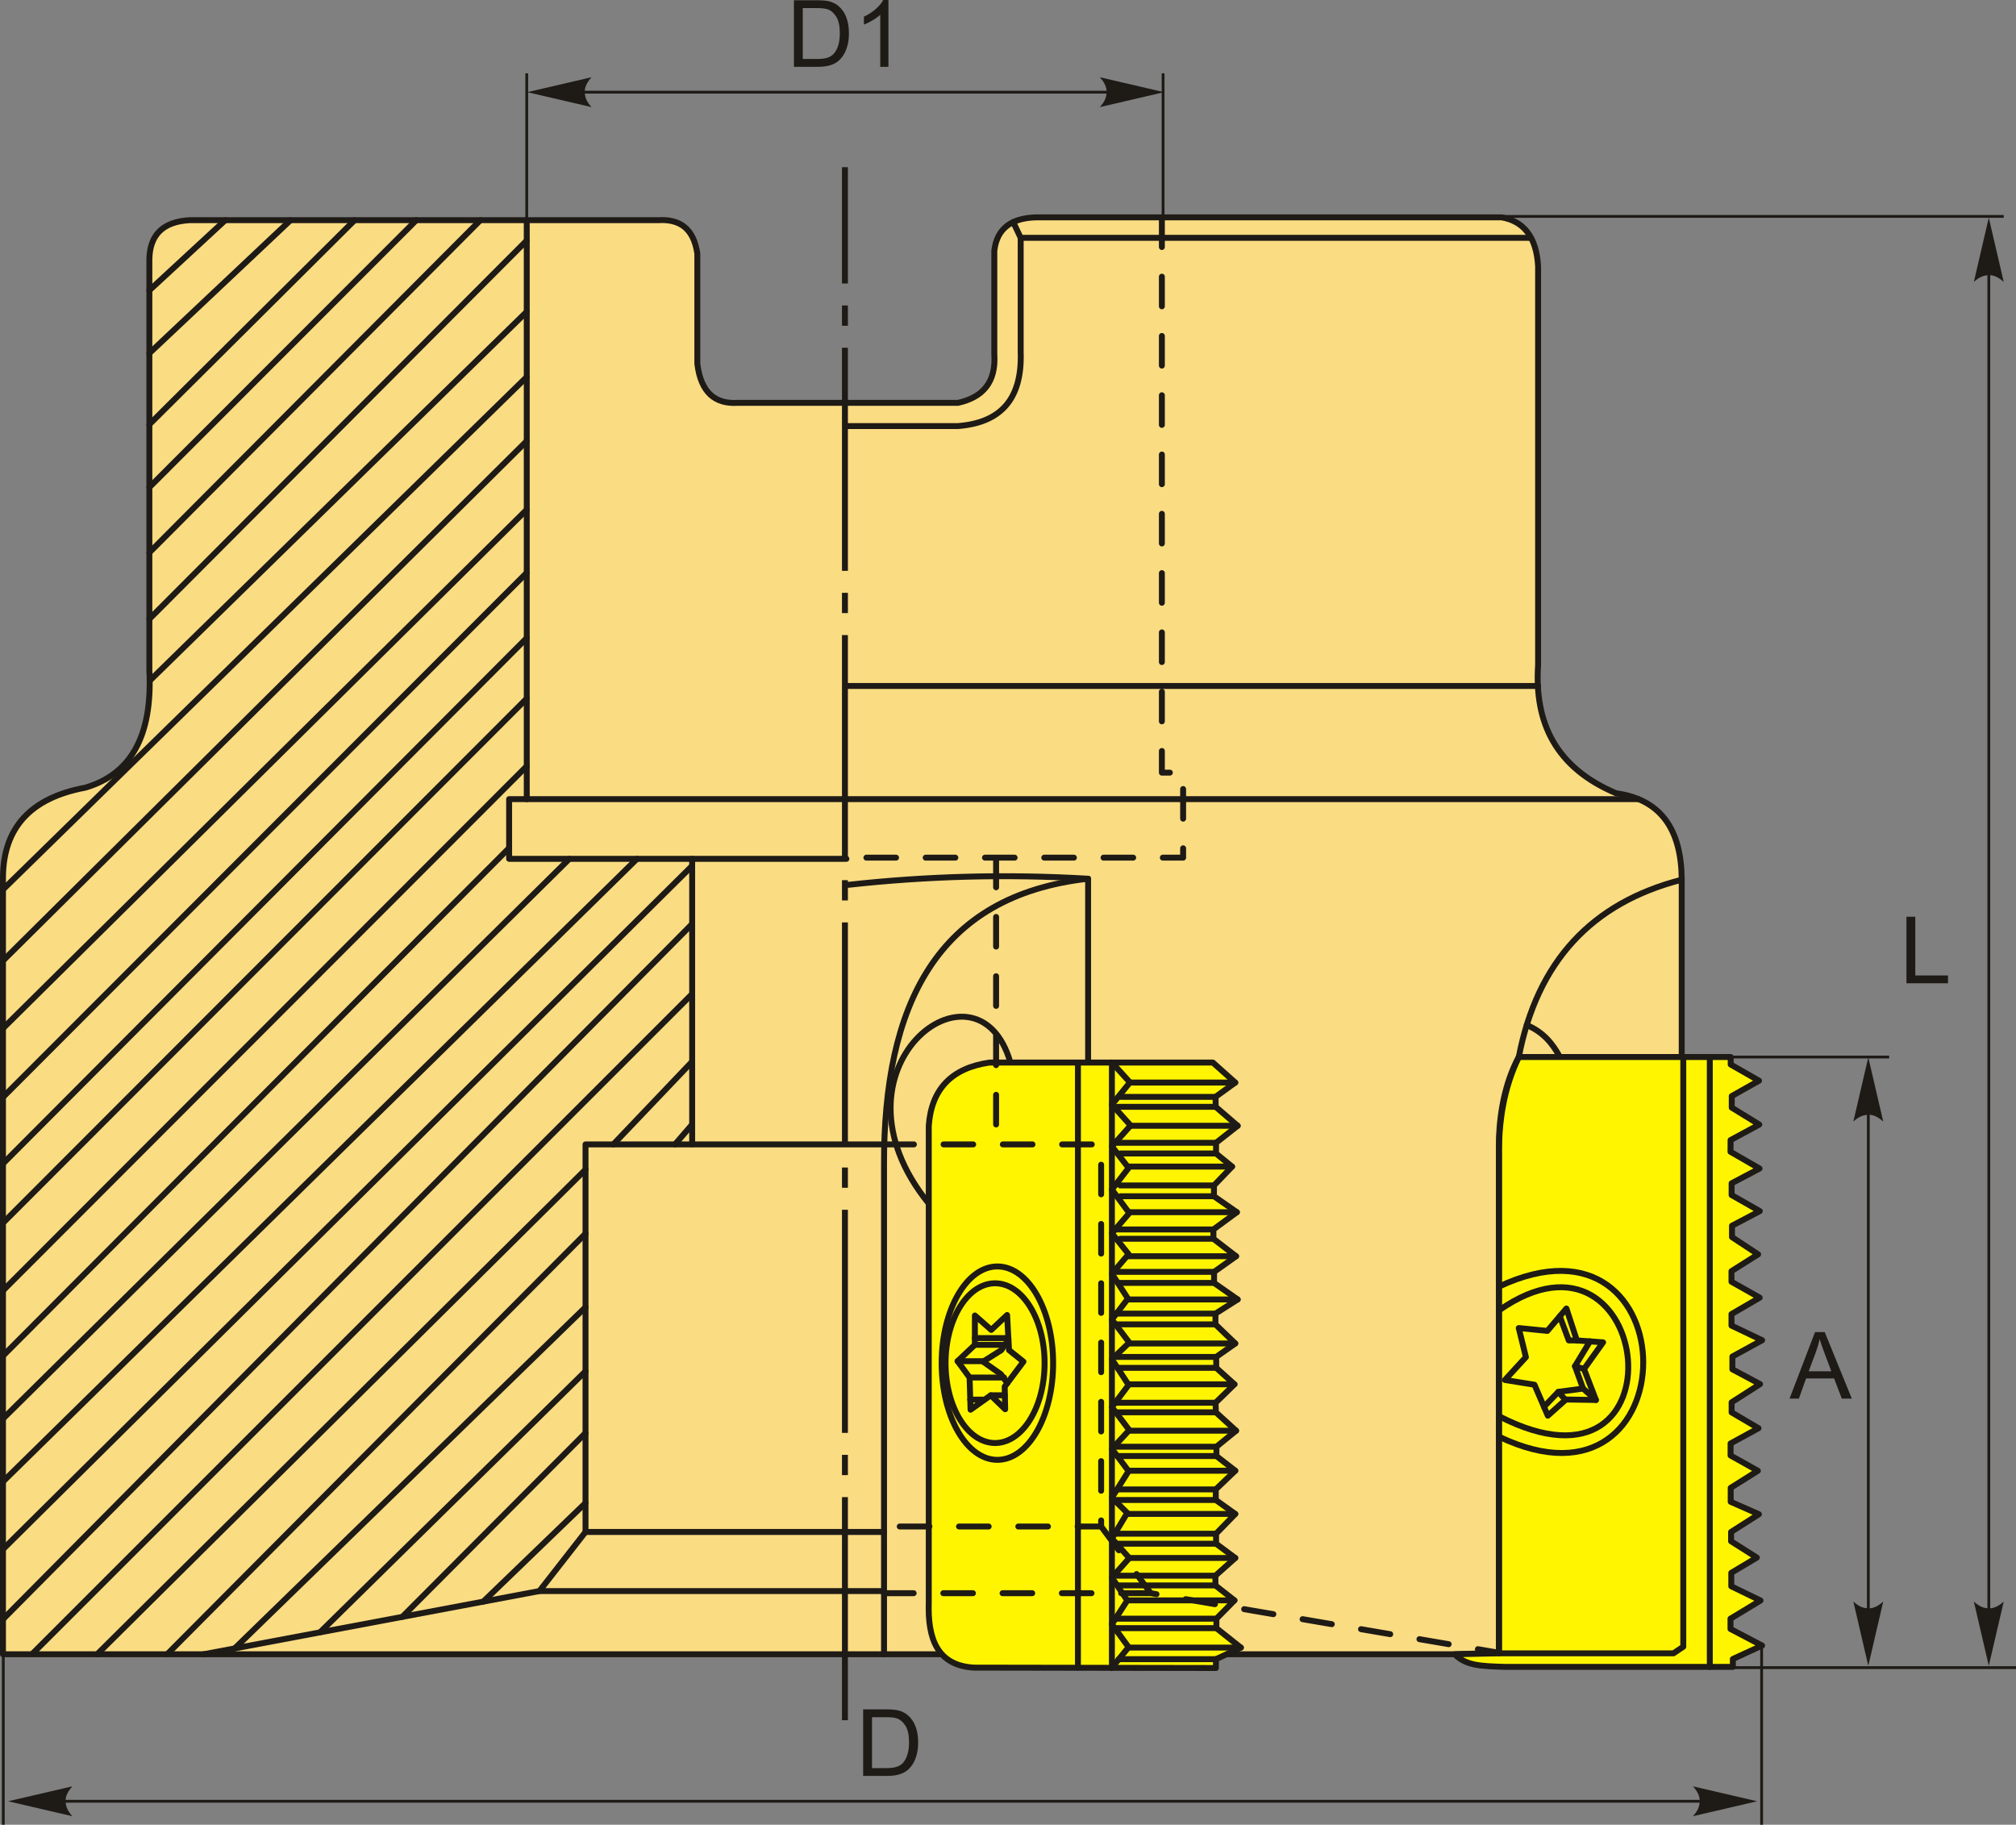 <?xml version="1.0" encoding="UTF-8"?>
<!DOCTYPE svg PUBLIC "-//W3C//DTD SVG 1.1//EN" "http://www.w3.org/Graphics/SVG/1.1/DTD/svg11.dtd">
<!-- Creator: CorelDRAW 2018 (64-Bit) -->
<svg xmlns="http://www.w3.org/2000/svg" xml:space="preserve" width="143.944mm" height="130.279mm" version="1.1" style="shape-rendering:geometricPrecision; text-rendering:geometricPrecision; image-rendering:optimizeQuality; fill-rule:evenodd; clip-rule:evenodd"
viewBox="0 0 14373.25 13008.72"
 xmlns:xlink="http://www.w3.org/1999/xlink">
 <rect x="0" y="0" width="14373.25" height="13008.72" fill="#808080" stroke="none"/>
 <defs>
  <style type="text/css">
   <![CDATA[
    .str2 {stroke:#1E1A16;stroke-width:19.97;stroke-miterlimit:22.926}
    .str0 {stroke:#1E1A16;stroke-width:42.27;stroke-linecap:round;stroke-linejoin:round;stroke-miterlimit:22.926}
    .str1 {stroke:#1E1A16;stroke-width:42.27;stroke-linecap:round;stroke-linejoin:round;stroke-miterlimit:22.926;stroke-dasharray:211.339 211.339}
    .fil1 {fill:none}
    .fil3 {fill:#1E1A16}
    .fil2 {fill:#FFF500}
    .fil0 {fill:#FADC82}
    .fil4 {fill:#1E1A16;fill-rule:nonzero}
    .fil5 {fill:#1E1A16;fill-rule:nonzero}
   ]]>
  </style>
 </defs>
 <g id="Layer_x0020_1">
  <g id="_1551152936528">
   <g>
    <g>
     <path class="fil0 str0" d="M10371.56 11793.38l-10350.42 0 0 -5541.65c3.58,-348 194.31,-563.46 586.51,-636.21 320.03,-93.45 481.05,-362.34 457.28,-835.02l0 -2932.55c3.21,-167.97 90.7,-267.73 288.29,-278.34l3340.12 0c147.36,-8.65 251.32,52.83 278.34,238.58l0 785.33c24.71,202.27 124.75,288.98 288.29,278.34l1570.65 0c172.71,-38.52 272.16,-142.59 258.46,-347.93l0 -735.62c17.98,-160.01 123.79,-245.37 337.99,-238.59l3280.48 0c159.09,28.46 246.53,142.89 258.46,347.94l0 2843.07c-26.81,408.88 122.71,731.38 556.69,914.56 321.54,44.51 465.39,261.5 467.21,616.32l0 5468.04 -1618.34 53.73z"/>
     <path class="fil1 str0" d="M6035.48 3037.45l794.24 0c291.74,-22.47 459.92,-178.39 447.33,-529.5l0 -812.5 3630.58 0"/>
     <line class="fil1 str0" x1="7277.06" y1="1695.46" x2="7223.78" y2= "1583.21" />
     <path class="fil1 str0" d="M10828.36 7535.69c131.44,-681.45 521.14,-1100.22 1161.53,-1264.08"/>
     <path class="fil1 str0" d="M10884.94 7307.76c119.9,50.35 185.79,134.42 236.6,227.92"/>
     <line class="fil1 str0" x1="6035.72" y1="5697.14" x2="11680.23" y2= "5697.14" />
     <line class="fil1 str0" x1="6030.23" y1="4890.2" x2="10966.26" y2= "4890.2" />
     <path class="fil1 str0" d="M6302.78 11793.38l0 -3487.46c-4.19,-1143.51 378.13,-1921.16 1455.07,-2041.45l0 1310.56"/>
     <path class="fil1 str0" d="M7757.85 6264.47c-584.83,-34.64 -1153.62,-17.99 -1708.44,43.44"/>
     <path class="fil1 str0" d="M6621.68 8580.03c-782.63,-962.27 348.39,-1822.88 582.01,-1005"/>
     <polyline class="fil1 str0" points="6035.72,5697.14 3629.87,5697.14 3629.87,6122.79 6034.41,6122.79 "/>
     <line class="fil1 str0" x1="4934.9" y1="6122.79" x2="4934.9" y2= "8157.39" />
     <polyline class="fil1 str0" points="6304.46,8158.58 4174.49,8158.58 4174.49,10921.58 6302.78,10921.58 "/>
     <polyline class="fil1 str0" points="4174.49,10921.58 3845.66,11342.89 6302.78,11342.89 "/>
     <line class="fil1 str0" x1="3845.66" y1="11342.89" x2="1451.41" y2= "11793.38" />
     <line class="fil1 str0" x1="3755.5" y1="5697.14" x2="3755.5" y2= "1569.6" />
     <line class="fil1 str0" x1="1064.92" y1="2069.87" x2="1606.22" y2= "1569.6" />
     <line class="fil1 str0" x1="1064.92" y1="2518.19" x2="2071.45" y2= "1569.6" />
     <line class="fil1 str0" x1="1064.92" y1="3025.73" x2="2528.24" y2= "1569.6" />
     <line class="fil1 str0" x1="1064.92" y1="3474.05" x2="2968.1" y2= "1569.6" />
     <line class="fil1 str0" x1="1064.92" y1="3939.3" x2="3424.89" y2= "1569.6" />
     <line class="fil1 str0" x1="1064.92" y1="4412.99" x2="3755.5" y2= "1714.59" />
     <line class="fil1 str0" x1="1067.14" y1="4853.16" x2="3755.5" y2= "2222.12" />
     <line class="fil1 str0" x1="21.14" y1="6341.63" x2="3755.5" y2= "2687.37" />
     <line class="fil1 str0" x1="21.14" y1="6849.17" x2="3755.5" y2= "3144.15" />
     <line class="fil1 str0" x1="21.14" y1="7331.33" x2="3755.5" y2= "3633.38" />
     <line class="fil1 str0" x1="21.14" y1="7821.95" x2="3755.5" y2= "4083.09" />
     <line class="fil1 str0" x1="21.14" y1="8295.65" x2="3755.5" y2= "4548.33" />
     <line class="fil1 str0" x1="21.14" y1="8718.6" x2="3755.5" y2= "4979.75" />
     <line class="fil1 str0" x1="21.14" y1="9200.76" x2="3755.5" y2= "5461.9" />
     <line class="fil1 str0" x1="21.14" y1="9665.99" x2="3629.87" y2= "6045.57" />
     <line class="fil1 str0" x1="21.14" y1="10114.32" x2="4059.31" y2= "6122.79" />
     <line class="fil1 str0" x1="21.14" y1="10562.65" x2="4541.47" y2= "6122.79" />
     <line class="fil1 str0" x1="21.14" y1="11044.81" x2="4934.9" y2= "6172.45" />
     <line class="fil1 str0" x1="21.14" y1="11543.88" x2="4934.9" y2= "6586.94" />
     <line class="fil1 str0" x1="227.41" y1="11793.38" x2="4934.9" y2= "7086.02" />
     <line class="fil1 str0" x1="692.65" y1="11793.38" x2="4174.49" y2= "8337.95" />
     <line class="fil1 str0" x1="4372.29" y1="8158.58" x2="4934.9" y2= "7568.18" />
     <line class="fil1 str0" x1="1191.73" y1="11793.38" x2="4174.49" y2= "8794.73" />
     <line class="fil1 str0" x1="4812.16" y1="8158.58" x2="4934.9" y2= "8016.5" />
     <line class="fil1 str0" x1="4174.49" y1="9319.18" x2="1673.19" y2= "11751.64" />
     <line class="fil1 str0" x1="4174.49" y1="9775.96" x2="2281.39" y2= "11637.21" />
     <line class="fil1 str0" x1="4174.49" y1="10215.83" x2="2868.17" y2= "11526.81" />
     <line class="fil1 str0" x1="4174.49" y1="10714.91" x2="3445.22" y2= "11418.23" />
     <g>
      <path class="fil2 str0" d="M6621.68 11426.42l0 -3400.63c18.94,-262.63 164.21,-412.27 433.64,-450.76l1591.9 0 159.77 142.65 -140.61 102.03 0.92 70.89 156.81 135.19 -154.05 121.27 -0.5 76.14 114.61 93.58 -129.01 134.33 -0.49 76.91 163.73 113.99 -167.3 122.92 0.11 66.5 161.49 124.4 -156.76 111.61 -0.41 78.48 168.58 118.02 -158.12 100.76 -0.6 76.73 141.6 136.33 -136.13 95.88 0.52 77.91 129.9 117.21 -134.82 131.61 2.12 68.06 144.12 131.27 -140.01 114.18 -0.09 66.46 134.4 104.64 -139.24 133.15 0.42 75.47 138.82 99.49 -136.94 140.86 0.19 71.28 136.75 101.68 -141.66 126.5 0.16 69.23 135.79 106.67 -128.63 130.51 -0.28 67.44 174.56 138.69 -177.75 82.48 -0.11 62.96 -1727.87 -2.8c-259.76,-16.72 -327.23,-206.61 -319.52,-462.16z"/>
      <line class="fil1 str0" x1="7685.3" y1="11888.58" x2="7685.3" y2= "7575.03" />
      <line class="fil1 str0" x1="7927.38" y1="7575.03" x2="7927.38" y2= "11888.58" />
      <ellipse class="fil2 str0" cx="7110.97" cy="9718.08" rx="397.41" ry="689.37"/>
      <ellipse class="fil2 str0" cx="7094.51" cy="9718.08" rx="353.02" ry="569.4"/>
      <polygon class="fil2 str0" points="6912.85,9820.44 6827.17,9703.91 6950.56,9587.38 6950.56,9378.31 7067.09,9481.13 7180.19,9374.88 7193.9,9625.07 7296.72,9707.33 7163.06,9885.56 7166.48,10046.64 7063.66,9947.25 6919.7,10050.07 "/>
      <polyline class="fil1 str0" points="7189.76,9549.34 7139.06,9625.07 7008.82,9707.33 7135.64,9796.44 7181.57,9860.89 "/>
      <line class="fil1 str0" x1="6950.56" y1="9539.39" x2="7188.5" y2= "9539.39" />
      <line class="fil1 str0" x1="6950.56" y1="9587.38" x2="7164.41" y2= "9587.38" />
      <line class="fil1 str0" x1="6827.17" y1="9703.91" x2="7008.82" y2= "9703.91" />
      <line class="fil1 str0" x1="6912.85" y1="9820.44" x2="7158.6" y2= "9820.44" />
      <line class="fil1 str0" x1="6917.56" y1="9978.06" x2="7016" y2= "9978.06" />
      <line class="fil1 str0" x1="7063.66" y1="9947.25" x2="7164.32" y2= "9947.25" />
      <polyline class="fil1 str0" points="7927.38,7575.03 8056.13,7716.48 7927.38,7874.98 8060.93,8023.88 7927.38,8172.77 8046.53,8326.47 7927.38,8480.17 8051.33,8648.28 7927.38,8792.37 8046.53,8941.27 7927.38,9080.56 8041.72,9258.27 7927.38,9407.16 8051.33,9571.23 7927.38,9690.55 8046.53,9873.45 7927.38,10031.57 8051.33,10195.26 7927.38,10329.36 8046.53,10487.49 7927.38,10677.08 8036.92,10785.66 7927.38,10968.17 8051.33,11107.46 7927.38,11246.75 8036.92,11410.06 7927.38,11579.3 8046.53,11742.99 7924.93,11891.88 "/>
      <line class="fil1 str0" x1="8806.99" y1="7717.68" x2="8056.13" y2= "7717.68" />
      <line class="fil1 str0" x1="8666.37" y1="7819.71" x2="7991.76" y2= "7819.71" />
      <line class="fil1 str0" x1="8667.29" y1="7890.6" x2="7966.34" y2= "7890.6" />
      <line class="fil1 str0" x1="8824.1" y1="8025.79" x2="8060.93" y2= "8025.79" />
      <line class="fil1 str0" x1="8670.05" y1="8147.06" x2="7961.9" y2= "8147.06" />
      <line class="fil1 str0" x1="8669.55" y1="8223.2" x2="7986.95" y2= "8223.2" />
      <line class="fil1 str0" x1="8784.16" y1="8316.78" x2="8046.53" y2= "8316.78" />
      <line class="fil1 str0" x1="8655.15" y1="8451.11" x2="7986.95" y2= "8451.11" />
      <line class="fil1 str0" x1="8654.66" y1="8528.02" x2="7989.36" y2= "8528.02" />
      <line class="fil1 str0" x1="8818.39" y1="8642.01" x2="8051.33" y2= "8642.01" />
      <line class="fil1 str0" x1="8651.09" y1="8764.93" x2="7962.72" y2= "8764.93" />
      <line class="fil1 str0" x1="8651.2" y1="8831.43" x2="7986.95" y2= "8831.43" />
      <line class="fil1 str0" x1="8812.69" y1="8955.83" x2="8046.53" y2= "8955.83" />
      <line class="fil1 str0" x1="8655.93" y1="9067.43" x2="7948.87" y2= "9067.43" />
      <line class="fil1 str0" x1="8655.52" y1="9145.92" x2="7984.56" y2= "9145.92" />
      <line class="fil1 str0" x1="8824.1" y1="9263.94" x2="8041.72" y2= "9263.94" />
      <line class="fil1 str0" x1="8665.98" y1="9364.7" x2="7955.25" y2= "9364.7" />
      <line class="fil1 str0" x1="8665.39" y1="9441.42" x2="7959.4" y2= "9441.42" />
      <line class="fil1 str0" x1="8806.99" y1="9577.75" x2="8053.23" y2= "9577.75" />
      <line class="fil1 str0" x1="8670.86" y1="9673.63" x2="7949.24" y2= "9673.63" />
      <line class="fil1 str0" x1="8671.38" y1="9751.54" x2="7968.13" y2= "9751.54" />
      <line class="fil1 str0" x1="8801.28" y1="9868.75" x2="8041.81" y2= "9868.75" />
      <line class="fil1 str0" x1="8666.45" y1="10000.35" x2="7955.03" y2= "10000.35" />
      <line class="fil1 str0" x1="8668.57" y1="10068.41" x2="7965.15" y2= "10068.41" />
      <line class="fil1 str0" x1="8812.69" y1="10199.68" x2="8054.82" y2= "10199.68" />
      <line class="fil1 str0" x1="8672.67" y1="10313.86" x2="7947.38" y2= "10313.86" />
      <line class="fil1 str0" x1="8672.59" y1="10380.32" x2="7966.15" y2= "10380.32" />
      <line class="fil1 str0" x1="8806.99" y1="10484.96" x2="8046.53" y2= "10484.96" />
      <line class="fil1 str0" x1="8667.75" y1="10618.11" x2="7969.12" y2= "10618.11" />
      <line class="fil1 str0" x1="8668.17" y1="10693.58" x2="7952.19" y2= "10693.58" />
      <line class="fil1 str0" x1="8806.99" y1="10793.08" x2="8036.92" y2= "10793.08" />
      <line class="fil1 str0" x1="8670.05" y1="10933.94" x2="7951.93" y2= "10933.94" />
      <line class="fil1 str0" x1="8670.24" y1="11005.21" x2="7967.21" y2= "11005.21" />
      <line class="fil1 str0" x1="8806.99" y1="11106.89" x2="8051.33" y2= "11106.89" />
      <line class="fil1 str0" x1="8665.33" y1="11233.4" x2="7948.66" y2= "11233.4" />
      <line class="fil1 str0" x1="8665.49" y1="11302.63" x2="7972.74" y2= "11302.63" />
      <line class="fil1 str0" x1="8801.28" y1="11409.3" x2="8036.92" y2= "11409.3" />
      <line class="fil1 str0" x1="8672.65" y1="11539.81" x2="7957.12" y2= "11539.81" />
      <line class="fil1 str0" x1="8672.37" y1="11607.25" x2="7946.93" y2= "11607.25" />
      <line class="fil1 str0" x1="8846.93" y1="11745.94" x2="8050.03" y2= "11745.94" />
      <line class="fil1 str0" x1="8669.18" y1="11828.41" x2="7975.83" y2= "11828.41" />
     </g>
     <g>
      <path class="fil2 str0" d="M10686.87 11786.81l-315.32 6.56c80.3,80.74 178.74,84.89 366.19,90.14l1616.89 0 0 -56.34 208.45 -95.77 -225.36 -118.32 0 -73.23 214.09 -129.58 -208.44 -101.41 0 -95.91 182.11 -108.83 -183.54 -116.22 0 -66.4 198.3 -126.35 -201.07 -88.55 0 -99.6 193.7 -121.75 -194.61 -108.83 0 -85.77 199.22 -108.83 -191.84 -112.52 0 -71.94 202.91 -130.05 -197.38 -105.14 0 -91.32 212.14 -116.21 -218.59 -104.23 0 -82.08 201.06 -117.14 -201.06 -113.44 0 -75.63 189.99 -119.9 -186.31 -122.67 0 -81.16 198.3 -104.22 -201.06 -114.37 0 -83.93 199.22 -105.15 -207.12 -119.57 0.52 -83.34 204.76 -110.68 -196.46 -120.82 0 -82.09 194.61 -109.75 -201.99 -115.29 0 -53.5 -297.9 0 -1212.91 0c-108.49,224.81 -143.19,460.69 -141.49,702.05l0 3549.08z"/>
      <line class="fil1 str0" x1="12190.22" y1="7535.69" x2="12190.22" y2= "11883.51" />
      <path class="fil1 str0" d="M10828.36 7535.69c-102.67,187.85 -141.73,424.82 -141.49,625.7l0 3625.43 1244.28 0 69.96 -47.17 0 -4203.96"/>
      <path class="fil1 str0" d="M10686.87 10096.1c1348.7,694.96 1103.42,-1525.91 0,-753.97"/>
      <path class="fil1 str0" d="M10686.87 9172.31c1370,-644.06 1373.38,1727.98 0,1069.84"/>
      <polygon class="fil2 str0" points="10879.09,9674.96 10828.15,9467.79 11031.93,9488.17 11167.78,9328.54 11242.5,9556.1 11429.29,9569.68 11293.44,9759.87 11378.35,9980.63 11164.38,9977.24 11035.32,10092.71 10940.23,9871.95 10729.66,9837.98 "/>
      <polyline class="fil1 str0" points="11120.73,9383.81 11184.76,9556.1 11242.5,9556.1 "/>
      <polyline class="fil1 str0" points="11335.89,9562.89 11228.92,9739.5 11286.65,9899.12 11110.04,9922.9 11007.98,10029.24 "/>
      <line class="fil1 str0" x1="11110.04" y1="9922.9" x2="11161.2" y2= "9980.07" />
      <line class="fil1 str0" x1="11286.65" y1="9899.12" x2="11378.35" y2= "9980.63" />
      <line class="fil1 str0" x1="11228.92" y1="9739.5" x2="11293.44" y2= "9759.87" />
     </g>
     <path id="ось.cdr" class="fil3" d="M6002.96 10371.82l0 144.47 42.23 0 0 -144.47 -42.23 0zm0 1891.76l0 -1590.53 42.23 0 0 1590.53 -42.23 0zm0 -3940.27l0 144.47 42.23 0 0 -144.47 -42.23 0zm0 1891.76l0 -1590.53 42.23 0 0 1590.53 -42.23 0zm0 -3940.27l0 144.47 42.23 0 0 -144.47 -42.23 0zm0 1891.76l0 -1590.53 42.23 0 0 1590.53 -42.23 0zm0 -3940.27l0 144.47 42.23 0 0 -144.47 -42.23 0zm0 1891.76l0 -1590.53 42.23 0 0 1590.53 -42.23 0zm0 -3940.27l0 144.47 42.23 0 0 -144.47 -42.23 0zm0 1891.76l0 -1590.53 42.23 0 0 1590.53 -42.23 0zm0 -2048.52l0 -829.18 42.23 0 0 829.18 -42.23 0z"/>
    </g>
    <path class="fil1 str1" d="M8283.67 1549.71l0 3958.49 151.53 0 0 606.1 -2390 0m259.27 2044.28l1546.23 0 0 2724.01 -1547.9 0m798.98 -4768.3l0 2020.35m1102.94 3223.5l-1901.92 0m1547.9 -475.55l354.02 475.55 2482.17 424.76"/>
   </g>
   <path class="fil4" d="M5660.37 476.24l0 -474.25 163.38 0c36.88,0 65.02,2.21 84.46,6.73 27.15,6.29 50.34,17.66 69.55,34 25.05,21.2 43.72,48.14 56.08,81.03 12.47,32.9 18.65,70.55 18.65,112.82 0,35.99 -4.19,67.89 -12.58,95.71 -8.39,27.82 -19.21,50.9 -32.34,69.11 -13.25,18.21 -27.6,32.57 -43.28,42.95 -15.57,10.48 -34.44,18.43 -56.53,23.84 -22.19,5.41 -47.58,8.06 -76.28,8.06l-171.11 0zm62.92 -55.64l101.12 0c31.24,0 55.76,-2.88 73.53,-8.72 17.76,-5.85 31.9,-14.03 42.5,-24.62 14.79,-14.9 26.38,-35 34.66,-60.16 8.29,-25.17 12.48,-55.64 12.48,-91.52 0,-49.68 -8.17,-87.88 -24.4,-114.59 -16.23,-26.72 -35.99,-44.6 -59.27,-53.65 -16.79,-6.51 -43.84,-9.72 -81.14,-9.72l-99.47 0 0 362.98z"/>
   <path id="1" class="fil4" d="M6334.09 476.24l-58.28 0 0 -371.14c-14.02,13.47 -32.46,26.82 -55.2,40.18 -22.74,13.36 -43.28,23.41 -61.38,30.03l0 -56.3c32.56,-15.24 61.05,-33.78 85.44,-55.64 24.39,-21.75 41.73,-42.84 51.88,-63.37l37.53 0 0 476.24z"/>
   <line class="fil1 str2" x1="3755.5" y1="1569.6" x2="3755.5" y2= "522.74" />
   <line class="fil1 str2" x1="8292.33" y1="1569.6" x2="8292.33" y2= "522.74" />
   <line class="fil1 str2" x1="3838.53" y1="657.07" x2="8220" y2= "657.07" />
   <path id="стрелка.cdr" class="fil5" d="M3759.33 657.07l458.09 -106.52c-29.96,32.92 -50,69.43 -48.51,106.39 1.68,39.35 14.22,69.02 48.51,106.65l-458.09 -106.52z"/>
   <path id="стрелка.cdr_0" class="fil5" d="M8299.33 657.07l-458.09 -106.52c29.96,32.92 50,69.43 48.51,106.39 -1.68,39.35 -14.22,69.02 -48.51,106.65l458.09 -106.52z"/>
   <line class="fil1 str2" x1="23.48" y1="13008.72" x2="23.48" y2= "11794.28" />
   <line class="fil1 str2" x1="12559.56" y1="13008.72" x2="12559.56" y2= "11731.41" />
   <path class="fil4" d="M6153.95 12660.61l0 -474.25 163.38 0c36.88,0 65.02,2.21 84.46,6.73 27.15,6.29 50.34,17.66 69.55,34 25.05,21.2 43.72,48.14 56.08,81.03 12.47,32.9 18.65,70.55 18.65,112.82 0,35.99 -4.19,67.89 -12.58,95.71 -8.39,27.82 -19.21,50.9 -32.34,69.11 -13.25,18.21 -27.6,32.57 -43.28,42.95 -15.57,10.48 -34.44,18.43 -56.53,23.84 -22.19,5.41 -47.58,8.06 -76.28,8.06l-171.11 0zm62.92 -55.64l101.12 0c31.24,0 55.76,-2.88 73.53,-8.72 17.76,-5.85 31.9,-14.03 42.5,-24.62 14.79,-14.9 26.38,-35 34.66,-60.16 8.29,-25.17 12.48,-55.64 12.48,-91.52 0,-49.68 -8.17,-87.88 -24.4,-114.59 -16.23,-26.72 -35.99,-44.6 -59.27,-53.65 -16.79,-6.51 -43.84,-9.72 -81.14,-9.72l-99.47 0 0 362.98z"/>
   <line class="fil1 str2" x1="396.81" y1="12841.44" x2="12328.15" y2= "12841.44" />
   <path id="стрелка.cdr_1" class="fil5" d="M57.95 12841.44l458.09 -106.52c-29.96,32.92 -50,69.43 -48.51,106.39 1.68,39.35 14.22,69.02 48.51,106.65l-458.09 -106.52z"/>
   <path id="стрелка.cdr_2" class="fil5" d="M12527.9 12841.44l-458.09 -106.52c29.96,32.92 50,69.43 48.51,106.39 -1.68,39.35 -14.22,69.02 -48.51,106.65l458.09 -106.52z"/>
   <path class="fil4" d="M12758.66 9970.95l181.93 -474.25 69 0 193.08 474.25 -71.42 0 -54.86 -143.73 -199.71 0 -51.44 143.73 -66.57 0zm136.45 -194.73l161.62 0 -49.46 -131.48c-14.91,-39.97 -26.16,-72.97 -34,-99.02 -6.52,30.9 -15.24,61.26 -26.16,91.3l-52 139.21z"/>
   <line class="fil1 str2" x1="12339.17" y1="7535.69" x2="13468.9" y2= "7535.69" />
   <line class="fil1 str2" x1="12339.17" y1="11888.73" x2="14373.25" y2= "11888.73" />
   <line class="fil1 str2" x1="13320.4" y1="7636.58" x2="13320.4" y2= "11781.52" />
   <path id="стрелка.cdr_3" class="fil5" d="M13320.14 7537.66l106.52 458.09c-32.92,-29.96 -69.43,-50 -106.39,-48.51 -39.35,1.68 -69.02,14.22 -106.65,48.51l106.52 -458.09z"/>
   <path id="стрелка.cdr_4" class="fil5" d="M13320.14 11875.73l106.52 -458.09c-32.92,29.96 -69.43,50 -106.39,48.51 -39.35,-1.68 -69.02,-14.22 -106.65,-48.51l106.52 458.09z"/>
   <line class="fil1 str2" x1="10663.97" y1="1542.8" x2="14285.75" y2= "1542.8" />
   <line class="fil1 str2" x1="14179.49" y1="1874.97" x2="14179.49" y2= "11781.52" />
   <path id="стрелка.cdr_5" class="fil5" d="M14179.23 1551.91l106.52 458.09c-32.92,-29.96 -69.43,-50 -106.39,-48.51 -39.35,1.68 -69.02,14.22 -106.65,48.51l106.52 -458.09z"/>
   <path id="стрелка.cdr_6" class="fil5" d="M14179.23 11875.73l106.52 -458.09c-32.92,29.96 -69.43,50 -106.39,48.51 -39.35,-1.68 -69.02,-14.22 -106.65,-48.51l106.52 458.09z"/>
   <polygon class="fil4" points="13592.27,7009.84 13592.27,6535.59 13655.2,6535.59 13655.2,6954.2 13888.35,6954.2 13888.35,7009.84 "/>
  </g>
 </g>
</svg>
